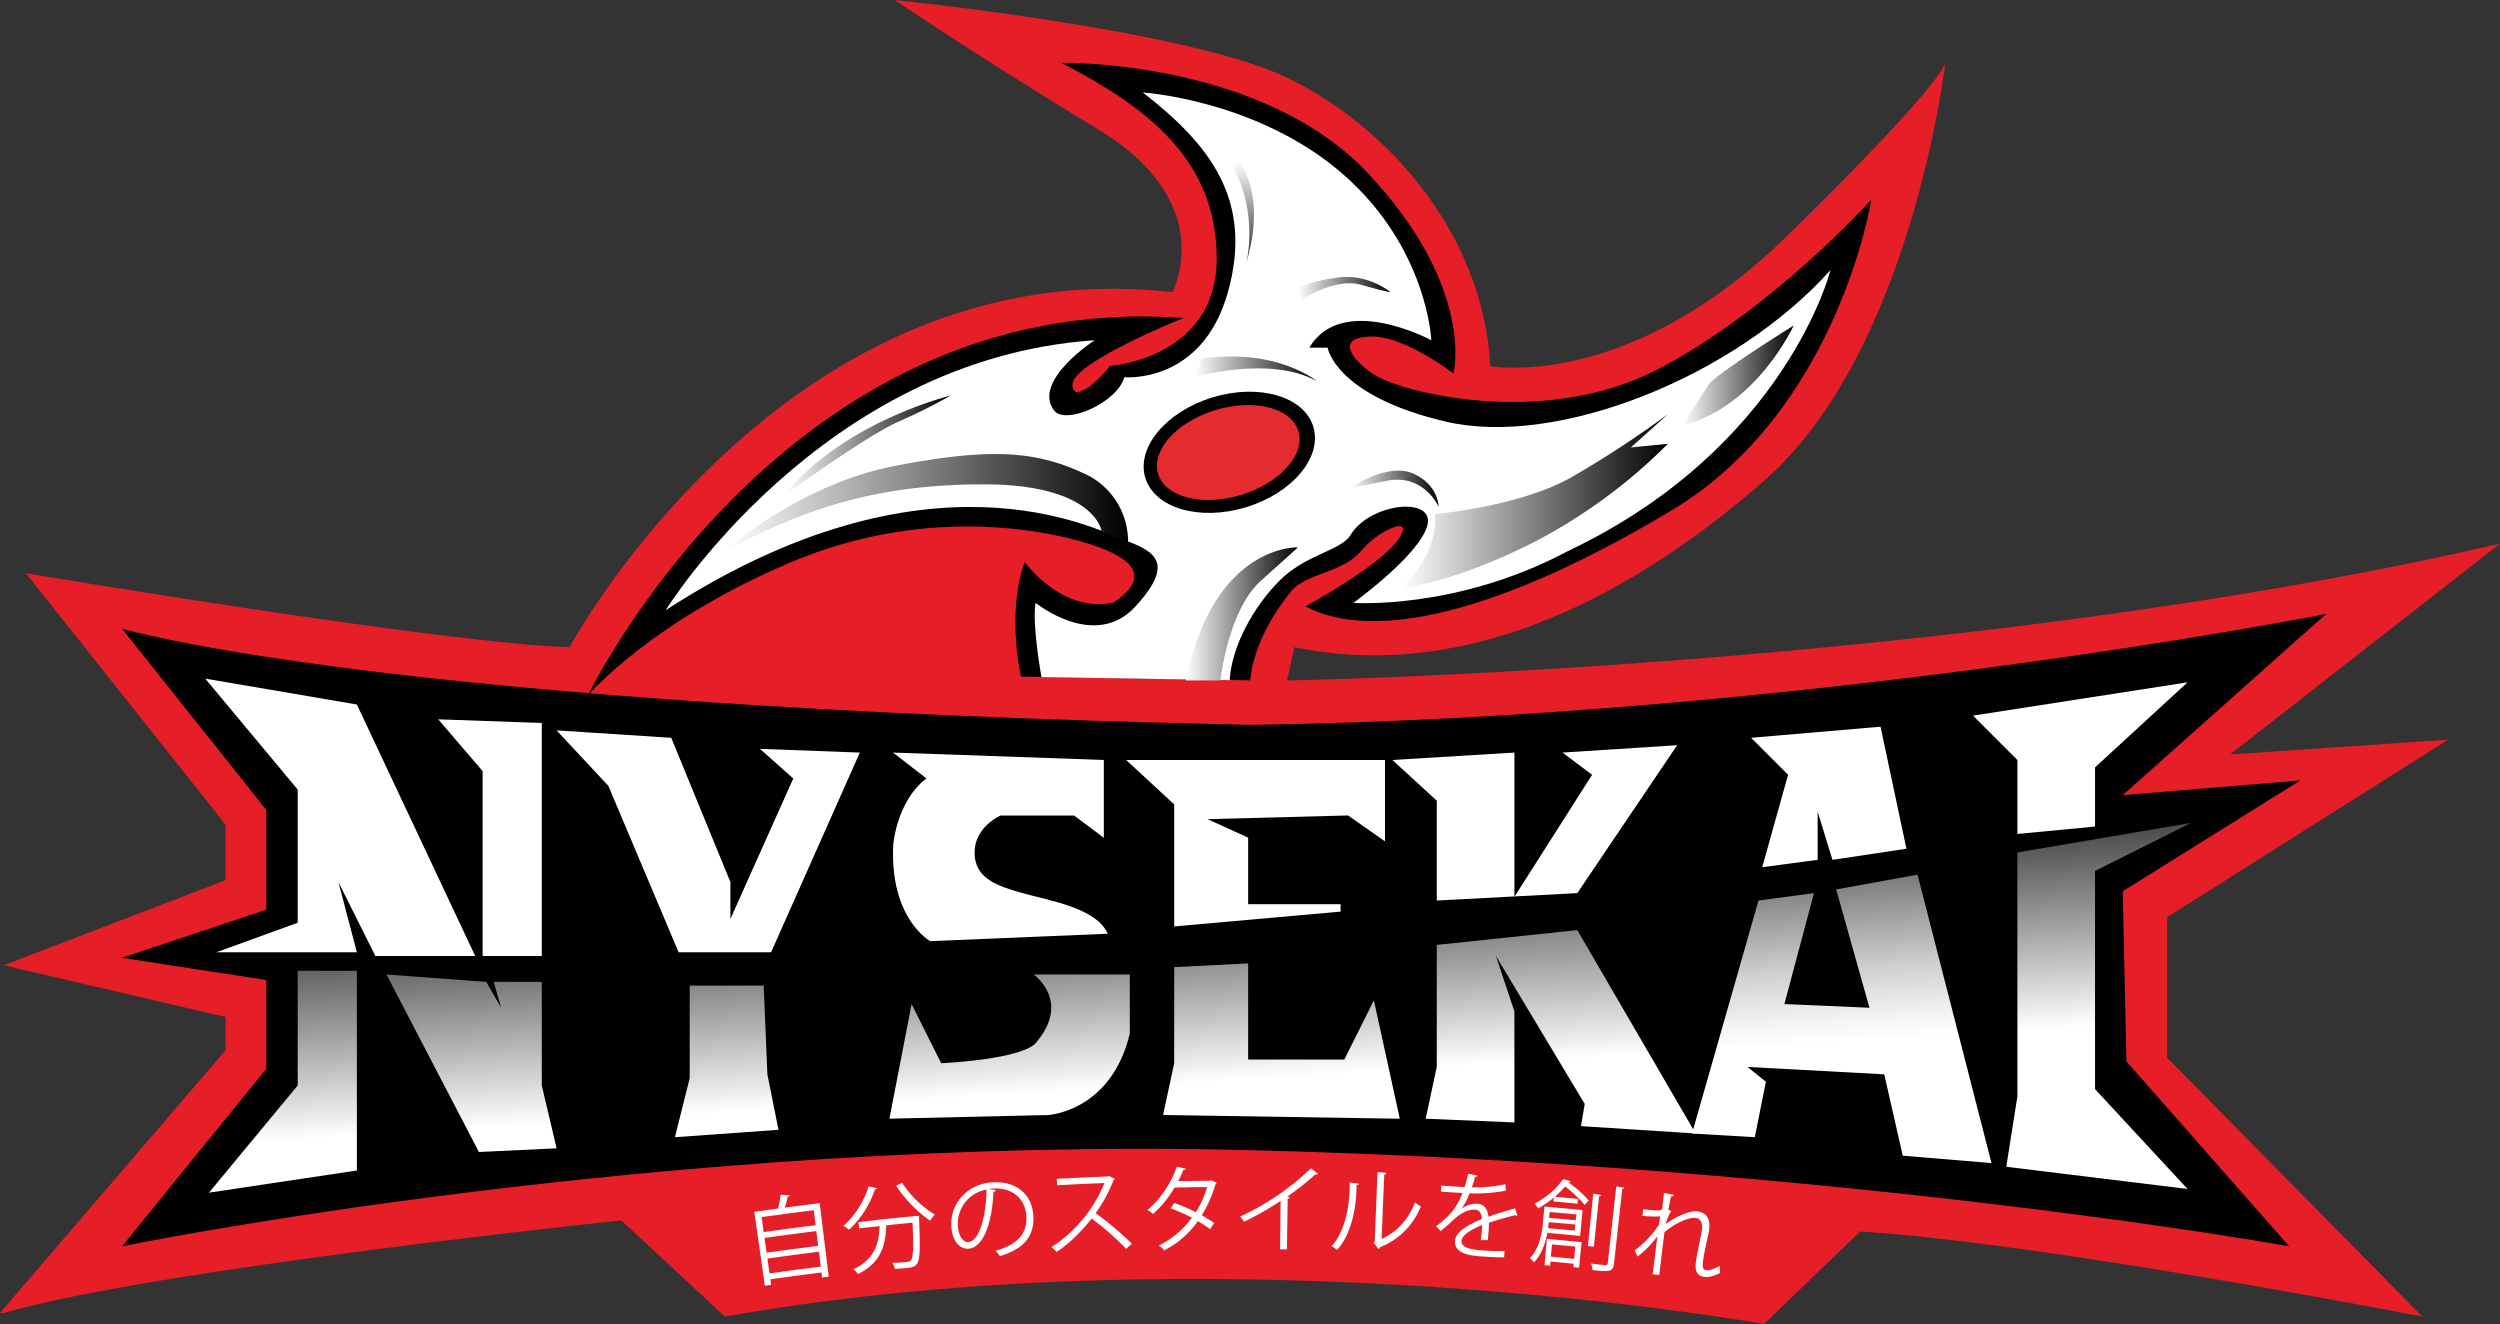 <svg id="Layer_1" data-name="Layer 1" xmlns="http://www.w3.org/2000/svg" xmlns:xlink="http://www.w3.org/1999/xlink" viewBox="0 0 1047 554.48"><rect x="0" y="0" width="1047" height="554.48" fill="#333333" stroke="none"/><defs><style>.cls-1{fill:#e61e27;}.cls-2{fill:#fff;}.cls-3{fill:url(#linear-gradient);}.cls-4{fill:url(#linear-gradient-2);}.cls-5{fill:url(#linear-gradient-3);}.cls-6{fill:url(#linear-gradient-4);}.cls-7{fill:url(#linear-gradient-5);}.cls-8{fill:url(#linear-gradient-6);}.cls-9{fill:url(#linear-gradient-7);}.cls-10{fill:url(#linear-gradient-8);}.cls-11{fill:#e42b30;}.cls-12{fill:url(#linear-gradient-9);}.cls-13{fill:url(#linear-gradient-10);}.cls-14{fill:url(#linear-gradient-11);}.cls-15{fill:url(#linear-gradient-12);}.cls-16{fill:url(#linear-gradient-13);}.cls-17{fill:url(#linear-gradient-14);}.cls-18{fill:url(#linear-gradient-15);}.cls-19{fill:url(#linear-gradient-16);}.cls-20{fill:url(#linear-gradient-17);}</style><linearGradient id="linear-gradient" x1="120.05" y1="477.75" x2="112.73" y2="362.16" gradientUnits="userSpaceOnUse"><stop offset="0" stop-color="#fff"/><stop offset="1"/></linearGradient><linearGradient id="linear-gradient-2" x1="199.26" y1="472.73" x2="191.94" y2="357.14" xlink:href="#linear-gradient"/><linearGradient id="linear-gradient-3" x1="303.8" y1="466.1" x2="296.47" y2="350.52" xlink:href="#linear-gradient"/><linearGradient id="linear-gradient-4" x1="450.1" y1="725.62" x2="442.78" y2="610.04" xlink:href="#linear-gradient"/><linearGradient id="linear-gradient-5" x1="535.63" y1="451.41" x2="528.3" y2="335.82" xlink:href="#linear-gradient"/><linearGradient id="linear-gradient-6" x1="651.85" y1="444.04" x2="644.53" y2="328.46" xlink:href="#linear-gradient"/><linearGradient id="linear-gradient-7" x1="768.53" y1="436.65" x2="761.2" y2="321.06" gradientUnits="userSpaceOnUse"><stop offset="0" stop-color="#fff"/><stop offset="0.09" stop-color="#f2f2f2"/><stop offset="0.26" stop-color="#d0d0d0"/><stop offset="0.48" stop-color="#989898"/><stop offset="0.75" stop-color="#4c4c4c"/><stop offset="1"/></linearGradient><linearGradient id="linear-gradient-8" x1="879.78" y1="429.59" x2="872.45" y2="314.01" xlink:href="#linear-gradient"/><linearGradient id="linear-gradient-9" x1="329.57" y1="477.63" x2="498.42" y2="477.63" xlink:href="#linear-gradient"/><linearGradient id="linear-gradient-10" x1="354.35" y1="453.78" x2="424.05" y2="453.78" xlink:href="#linear-gradient"/><linearGradient id="linear-gradient-11" x1="522.58" y1="524.25" x2="569.63" y2="524.25" xlink:href="#linear-gradient"/><linearGradient id="linear-gradient-12" x1="613" y1="477.01" x2="724.52" y2="477.01" xlink:href="#linear-gradient"/><linearGradient id="linear-gradient-13" x1="591.32" y1="471.79" x2="628.49" y2="471.79" xlink:href="#linear-gradient"/><linearGradient id="linear-gradient-14" x1="730.71" y1="424.35" x2="777.18" y2="424.35" xlink:href="#linear-gradient"/><linearGradient id="linear-gradient-15" x1="526.27" y1="421.56" x2="577.38" y2="421.56" xlink:href="#linear-gradient"/><linearGradient id="linear-gradient-16" x1="569.63" y1="387.85" x2="608.36" y2="387.85" xlink:href="#linear-gradient"/><linearGradient id="linear-gradient-17" x1="541.48" y1="335.9" x2="548.67" y2="368.46" gradientUnits="userSpaceOnUse"><stop offset="0" stop-color="#fff"/><stop offset="1" stop-color="#555"/></linearGradient></defs><path class="cls-1" d="M26,817l94.48-110V693.07L27.55,671.39l92.93-35.62V612.53L36.84,507.21s175,29.43,227.68,31c0,0,89.83-167.27,252.45-148.69,0,0,20.14-37.17-31-68.14s-85.19-54.21-85.19-54.21S523.17,279.54,565,299.67s82.09,65.05,85.18,120.81c0,0,57.31,10.84,123.91-54.21s66.6-72.79,66.6-72.79-13.94,120.81-75.89,175-130.11,83.64-196.7,69.7L565,552.13s280.33-4.65,508-57.31L959.94,583.11l91.38-6.2L933.61,651.25v58.86l106.86,108.42S881,787.55,805.05,782.9l-40.26,38.72s-224.58-40.26-435.22-3.09L286.2,778.26S92.6,798.39,27.55,817" transform="translate(-26 -267.15)"/><path d="M77.11,789.1l60.4-74.34V677.58l-60.4-9.29,60.4-20.13V606.34l-60.4-75.89S185.53,563,549.5,570.72c232.32-3.1,450.71-46.47,450.71-46.47L915,600.14,989.36,594,915,640.41l1.55,71.25,68.15,77.44S795.76,755,549.5,748.83,77.11,789.1,77.11,789.1Z" transform="translate(-26 -267.15)"/><polygon class="cls-2" points="149.46 398.82 90.61 398.82 124.68 386.43 124.68 330.67 85.96 284.21 149.46 295.05 199.02 400.37 157.21 400.37 141.72 369.39 149.46 398.82"/><polygon class="cls-2" points="202.12 400.37 226.9 400.37 226.9 302.79 183.53 301.25 202.12 322.93 202.12 400.37"/><polygon class="cls-2" points="233.1 305.89 254.78 329.12 284.21 398.82 322.93 398.82 360.1 315.18 318.28 313.63 332.22 326.03 305.89 384.88 305.89 369.39 281.11 308.99 233.1 305.89"/><path class="cls-2" d="M414,593.17,400,582.33l88.28,3.1V618l-12.39-9.29H445s-10.84,4.65-10.84,15.49,9.3,13.94,20.14,17,31,6.19,35.62,17l-74.34,3.1s-17-9.29-15.49-40.27C400,621.05,401.59,602.47,414,593.17Z" transform="translate(-26 -267.15)"/><polygon class="cls-2" points="491.75 387.98 491.75 336.87 471.62 318.28 580.03 318.28 580.03 352.36 564.54 341.51 505.69 343.06 522.73 350.81 522.73 378.69 561.45 378.69 561.45 381.78 491.75 387.98"/><polygon class="cls-2" points="601.72 377.14 601.72 335.32 583.13 318.28 634.24 315.18 634.24 375.59 666.77 324.48 654.38 315.18 702.39 312.09 660.57 374.04 601.72 377.14"/><polygon class="cls-2" points="738.01 363.2 748.85 324.48 733.37 308.99 787.57 304.34 798.41 355.45 767.44 360.1 761.24 339.96 761.24 360.1 738.01 363.2"/><polygon class="cls-2" points="844.88 349.26 844.88 318.28 826.29 299.7 916.13 285.76 877.4 321.38 877.4 346.16 844.88 349.26"/><polygon class="cls-3" points="124.68 406.56 124.68 454.58 87.51 499.49 149.46 490.2 149.46 406.56 124.68 406.56"/><polygon class="cls-4" points="161.85 408.11 200.57 482.46 233.1 480.91 226.9 454.58 226.9 411.21 206.77 411.21 209.87 422.05 203.67 411.21 161.85 408.11"/><polygon class="cls-5" points="288.85 412.76 288.85 451.48 282.66 476.26 326.03 473.16 321.38 449.93 319.83 412.76 288.85 412.76"/><path class="cls-6" d="M407.78,687.65l-9.29,48,66.6-1.54s26.33-1.55,34.07-34.08V675.26H458.89s15.49,10.84,1.55,27.88c-4.64,7.74-40.27,9.29-40.27,9.29Z" transform="translate(-26 -267.15)"/><polygon class="cls-7" points="491.75 405.02 491.75 445.29 487.1 466.97 586.23 468.52 575.38 418.95 563 443.74 522.73 443.74 522.73 403.47 491.75 405.02"/><polygon class="cls-8" points="597.07 468.52 601.72 446.83 601.72 395.72 660.57 389.53 710.13 474.71 662.12 471.62 663.67 462.32 626.5 400.37 634.24 423.6 634.24 470.07 597.07 468.52"/><polygon class="cls-9" points="834.04 487.1 803.06 366.3 768.99 372.49 782.93 422.05 747.3 420.5 759.7 374.04 736.46 377.14 708.62 474.71 734.91 476.26 739.56 453.03 731.82 446.83 789.12 449.93 796.87 484 834.04 487.1"/><polygon class="cls-10" points="844.88 357 917.67 344.61 877.4 364.75 877.4 456.13 916.13 497.94 840.23 488.65 844.88 459.22 844.88 357"/><path d="M272.26,558.33s82.09-170.37,249.36-158c0,0-46.46,18.58-46.46,27.87s13.94-4.64,15.48-7.74c0,0,44.92-3.1,44.92-44.91s-29.43-63.51-65-82.09c0,0,83.64-1.55,128.55,46.46s35.62,83.64,35.62,83.64-20.13-15.49-34.07-15.49-10.84,7.74,0,15.49,71.25,23.23,119.26-1.55,89.83-71.25,89.83-71.25-13.94,88.29-83.63,130.1-123.91,55.76-153.34,40.27c0,0,31-17,38.72-27.87s-7.74-4.65-15.49,4.64-23.23,9.29-29.42,17-15.49,21.68-17,37.17l-96-1.55s-6.19-26.33,1.55-48c0,0,15.49,21.68,37.17,17,13.94-9.3,10.85-17-6.19-23.24s-69.7-18.58-128.55,6.2S272.26,558.33,272.26,558.33Z" transform="translate(-26 -267.15)"/><path class="cls-2" d="M304.79,522.7s65-105.32,179.66-113.06c0,0-26.33,17-17,29.43,4.65,6.19,26.33-3.1,29.43-13.94,0,0,32.53,3.09,43.37-35.63s-7.75-61.95-35.63-83.63c0,0,48,3.1,83.64,34.07s37.17,69.7,37.17,69.7-37.17-20.14-51.11,3.1H582s3.09,20.13,49.56,31,120.8-18.58,161.07-63.5c0,0-18.58,74.34-110,117.71-46.47,24.78-89.83,21.69-89.83,21.69s27.88-20.14,31-32.53-24.78-9.29-32.52,4.65c-4.65,6.19-18.59,7.74-29.43,18.58S541.76,537.92,541,552l-78.83-1.27s-4-21.82-2.48-31.11c0,0,24.78,20.13,41.82,1.54s7.74-23.23-4.65-27.87S414.75,451.46,304.79,522.7Z" transform="translate(-26 -267.15)"/><ellipse cx="540.84" cy="456.57" rx="36.77" ry="24.05" transform="translate(-135.42 -90.09) rotate(-16.91)"/><ellipse class="cls-11" cx="540.39" cy="456.65" rx="30.72" ry="18.56" transform="translate(-135.46 -90.21) rotate(-16.91)"/><path class="cls-12" d="M487.3,489.41S484.45,470,438,470s-75.9,10.84-108.42,27.88c0,0,31-27.88,71.24-35.62s58.86-6.2,79,3.1a31.14,31.14,0,0,1,18.59,29.42Z" transform="translate(-26 -267.15)"/><path class="cls-13" d="M354.35,474.69s34.07-24.78,48-31a219.62,219.62,0,0,0,21.69-10.84S379.13,443.71,354.35,474.69Z" transform="translate(-26 -267.15)"/><path class="cls-14" d="M537.11,552.13s3.1-29.43,17-41.82,15.48-13.94,15.48-13.94-35.25-1.55-47,55.76Z" transform="translate(-26 -267.15)"/><path class="cls-15" d="M626.94,482.43s35.62-3.09,57.31-15.48a441.29,441.29,0,0,0,40.27-26.33L709,454.55,724.52,453a225.13,225.13,0,0,1-57.31,41.81c-34.07,17-54.21,18.59-54.21,18.59S628.49,499.47,626.94,482.43Z" transform="translate(-26 -267.15)"/><path class="cls-16" d="M628.49,479.34s-6.2-13.94-21.68-10.85l-15.49,3.1s15.49-10.84,26.33-6.19S628.49,479.34,628.49,479.34Z" transform="translate(-26 -267.15)"/><path class="cls-17" d="M730.71,445.26s7.75-12.39,10.84-17,35.63-24.78,35.63-24.78S761.69,437.52,730.71,445.26Z" transform="translate(-26 -267.15)"/><path class="cls-18" d="M526.27,425.13s31-9.3,51.11,1.55c0,0-17-13.94-48-9.3Z" transform="translate(-26 -267.15)"/><path class="cls-19" d="M571.18,392.6s13.94-9.29,24.78-6.19,12.4,3.09,12.4,3.09-9.3-7.74-21.69-6.19-17,4.65-17,4.65Z" transform="translate(-26 -267.15)"/><path class="cls-20" d="M548,377.11a61.13,61.13,0,0,0-15.49-54.2S560.34,335.3,548,377.11Z" transform="translate(-26 -267.15)"/><path class="cls-2" d="M356.73,767.74c-.09.25-.35.45-.83.55-.28,1.31-.74,3.08-1.19,4.62,5.83-.78,8.75-1.15,14.58-1.87q1.89,15.39,3.79,30.78l-2.76.34-.26-2.08c-8.58,1.08-12.87,1.65-21.44,2.85.13.92.19,1.38.32,2.31l-2.63.37q-2.21-15.48-4.4-30.94c4-.57,6-.84,9.95-1.38a40,40,0,0,0,1.07-5.76ZM366.8,774c-8.74,1.09-13.11,1.67-21.84,2.9.35,2.5.52,3.75.88,6.25,8.69-1.22,13-1.8,21.74-2.88C367.27,777.73,367.11,776.48,366.8,774Zm1.09,8.73c-8.69,1.09-13,1.66-21.71,2.88.35,2.47.52,3.71.87,6.17,8.64-1.21,13-1.78,21.61-2.86Zm-19.62,17.73c8.58-1.21,12.88-1.78,21.48-2.85-.31-2.49-.47-3.74-.78-6.23-8.64,1.08-13,1.66-21.58,2.87C347.74,796.7,347.92,797.94,348.27,800.43Z" transform="translate(-26 -267.15)"/><path class="cls-2" d="M393.34,764.79c-.13.3-.4.44-.93.46a40.25,40.25,0,0,1-10.83,16.92,17.06,17.06,0,0,0-2.33-1.63A36.35,36.35,0,0,0,389.75,764Zm15.38,11.7.64-.1h1.54c0,.28,0,.63,0,1,.56,12.75.37,17.36-.83,19-1,1.34-2.15,1.6-4.56,1.84-1.34.13-3,.26-4.74.32a6.15,6.15,0,0,0-1.14-2.54c2.71,0,5.28-.26,6.22-.35s1.3-.21,1.65-.68c.93-1.12,1.16-5.27.67-15.77-4.39.43-6.59.65-11,1.1-.29,7.65-1.73,15.46-11.84,20.43a9,9,0,0,0-1.95-2c9.17-4.28,10.74-11.08,11-18.09-3.43.37-5.15.55-8.58.94-.11-1-.17-1.55-.29-2.59C394.8,777.86,399.44,777.38,408.72,776.49Zm-4.93-14a42.72,42.72,0,0,0,13.75,13.33,12.8,12.8,0,0,0-2,2.56,54,54,0,0,1-14.21-14.61Z" transform="translate(-26 -267.15)"/><path class="cls-2" d="M443.07,765.58a1,1,0,0,1-1,.7c-.57,12.35-3.9,23.3-10.48,23.83-3.33.27-6.65-2.8-7.15-9-.79-9.9,6.88-18.06,16.69-18.76,11.67-.84,17.17,6.09,17.63,13.77.58,9.37-4.63,14.21-14,17.1a15.74,15.74,0,0,0-1.83-2.28c9-2.39,13.39-7.08,12.92-14.52-.41-6.5-5.05-12.16-14.49-11.48a10.83,10.83,0,0,0-1.2.17Zm-3.91-.23a14.54,14.54,0,0,0-12,15.47c.35,4.2,2.39,6.69,4.3,6.53C436.29,787,439,776.21,439.16,765.35Z" transform="translate(-26 -267.15)"/><path class="cls-2" d="M492.88,760.88a.85.85,0,0,1-.51.45,63.12,63.12,0,0,1-7.5,13.88A135.34,135.34,0,0,1,500,788l-2.35,2.17a119.7,119.7,0,0,0-14.48-12.7c-3.33,4.37-9.09,10.41-14.65,14a14.75,14.75,0,0,0-2.18-2,58.13,58.13,0,0,0,22.2-26.85c-7.92.31-11.89.5-19.81.92l-.14-2.68c8.57-.46,12.85-.66,21.42-1l.52-.21Z" transform="translate(-26 -267.15)"/><path class="cls-2" d="M535.58,762.55a.68.68,0,0,1-.49.43,52.4,52.4,0,0,1-5.77,13.12c1.73,1,3.69,2.17,5.18,3.22l-1.65,2.62a61.72,61.72,0,0,0-5.18-3.37,38.41,38.41,0,0,1-14.13,12.24,8.05,8.05,0,0,0-2.23-2,38.71,38.71,0,0,0,13.86-11.64,66.12,66.12,0,0,0-8.91-3.95l1.48-2.24a64.4,64.4,0,0,1,9.08,3.84,40.93,40.93,0,0,0,4.74-10.51c-5.47,0-8.2.09-13.67.2a44.32,44.32,0,0,1-9,11.06,23.06,23.06,0,0,0-2.33-1.72c5.14-4.09,10-11.29,12.28-18.08l3.87.8c-.16.44-.56.56-1.09.53-.54,1.31-1.44,3.26-2.18,4.74,5.36-.1,8-.14,13.4-.19l.57-.16Z" transform="translate(-26 -267.15)"/><path class="cls-2" d="M578,758.72a1,1,0,0,1-.78.3,1.56,1.56,0,0,1-.4,0,104.36,104.36,0,0,1-11.66,9.23c.32.12.8.37,1,.45a1.06,1.06,0,0,1-.89.5c-.12,8.47-.17,12.71-.29,21.18l-2.89,0c.1-8.11.14-12.17.23-20.28a125.45,125.45,0,0,1-15.3,8.71,13.79,13.79,0,0,0-1.67-2.17A106.61,106.61,0,0,0,575,756.45Z" transform="translate(-26 -267.15)"/><path class="cls-2" d="M595.1,762.87c-.05.35-.42.58-1,.64.11,8.65-2,20.44-8.11,27.1a23,23,0,0,0-2.33-1.56c6-6.45,7.8-18.28,7.57-26.66Zm9.52,23.1c6.76-2.92,11.34-8.46,14-15.23a16.38,16.38,0,0,0,2.41,1.66A30.18,30.18,0,0,1,604,789.46a1.64,1.64,0,0,1-.71.76l-2-2.69.45-.57L602.89,758l3.76.35a.91.91,0,0,1-.92.71C605.28,769.84,605.06,775.22,604.62,786Z" transform="translate(-26 -267.15)"/><path class="cls-2" d="M661.5,776.27a.48.48,0,0,1-.25.06,1,1,0,0,1-.58-.28c-3.12.74-7.68,2-11.1,3.19,0,.91,0,1.94-.1,3.08s-.23,2.67-.42,4.2l-2.91,0c.21-1.41.42-3.21.53-4.75,0-.59.08-1.14.07-1.58-4.66,1.85-8.49,4.25-8.64,6.62s2.51,3.55,8,3.94a94.81,94.81,0,0,0,10,.34c-.06,1.06-.1,1.58-.16,2.64-2.35.05-5.91-.14-10-.42-7.59-.54-10.84-2.55-10.59-6.56.22-3.47,5.05-6.53,11.25-9.06-.07-2.5-1.1-3.8-2.71-3.91-2.92-.2-6.08,1.22-9.92,4.94-1.19,1.15-2.84,2.59-4.64,4l-1.84-2.05c4.19-3.24,8.14-6.31,11-13.92l-2.26-.1-6.72-.41c.06-1,.08-1.53.14-2.56,2.46.18,5.33.36,7,.46l2.74.14a50.22,50.22,0,0,0,1.46-5.56l3.94.74c-.11.38-.45.6-1.06.64-.39,1.55-.85,2.91-1.31,4.3a59,59,0,0,0,14-1.29c.11,1.07.17,1.6.28,2.67a65,65,0,0,1-15.26,1.13,28.55,28.55,0,0,1-3.33,6.46h0a10.75,10.75,0,0,1,6.63-2.13c2.73.19,4.32,2.25,4.61,5.47,3.46-1.25,7.83-2.54,11.13-3.5C660.9,774.42,661.1,775,661.5,776.27Z" transform="translate(-26 -267.15)"/><path class="cls-2" d="M687.75,784.78c-5.49-.55-8.23-.81-13.73-1.3-.78,4.25-2.37,9-5.6,12.38a10.16,10.16,0,0,0-1.68-1.77c4-4.29,5.06-10.45,5.47-15,.23-2.66.35-4,.58-6.64,6.42.56,9.63.86,16,1.5C688.4,778.28,688.19,780.44,687.75,784.78Zm-3.91-22.94a.82.82,0,0,1-.9.39l-.05.08a55,55,0,0,1,8.5,7.57l-1.73,1.85a58,58,0,0,0-8.19-7.66,49.69,49.69,0,0,1-4.3,4.28c3.88.36,5.81.54,9.69.92-.08.8-.12,1.2-.19,2-4-.39-6-.58-10.09-.95l.15-1.61a40.42,40.42,0,0,1-6.6,4.56,7.56,7.56,0,0,0-1.4-2.06A34.49,34.49,0,0,0,680.65,761Zm-11,35.16c.39-4.4.59-6.6,1-11,5.82.52,8.72.8,14.54,1.38-.43,4.27-.64,6.41-1.07,10.68l-2.41-.24c.06-.56.09-.85.14-1.41-3.88-.38-5.82-.57-9.71-.92l-.15,1.73Zm1.74-18c-.11,1.18-.16,1.77-.27,2.51,4.47.4,6.7.61,11.16,1l.25-2.52C681.31,779.59,679.09,779.38,674.63,779Zm11.56-3.24c-4.47-.43-6.7-.64-11.17-1-.09,1-.14,1.46-.22,2.43,4.46.4,6.69.61,11.15,1C686,777.2,686.09,776.72,686.19,775.74Zm-.4,13.48c-3.9-.38-5.85-.57-9.76-.92-.19,2-.28,3.06-.47,5.1,3.89.36,5.84.55,9.73.93Zm10.79-21.62c-.06.27-.29.44-.82.46l-2.2,21.2L691,789c.9-8.78,1.34-13.16,2.24-21.94Zm6.3-3.62,3.45.58c-.11.26-.33.44-.87.46q-1.73,15.66-3.46,31.33c-.37,3.34-1.9,3.51-8.94,2.69a11.36,11.36,0,0,0-.71-2.73c1.41.19,2.72.32,3.74.43,3.08.33,3.2.35,3.3-.63Q701.15,780,702.88,764Z" transform="translate(-26 -267.15)"/><path class="cls-2" d="M714.14,773.59c3.25.38,7.26.66,7.61.32.68-.65.57-3.63,1.17-7.17l4.11.82c-.13.42-.53.65-1.22.65-.38,1.7-.84,4.11-1.1,5.54l1.18.63a20.16,20.16,0,0,0-2.3,5.4c4.9-3.49,10.17-5.71,13.5-5.26,3.77.5,5.3,3.34,4.67,7.87-.07.51-.18,1-.29,1.52-.75,3.4-1.81,8.23-2.24,11.36-.32,2.34-.21,3.63,1.44,3.86,1.18.16,3.71-.68,5.62-1.88a24.08,24.08,0,0,0,.13,3c-2.22,1.16-4.73,1.93-6.54,1.68-3.31-.46-4.15-2.56-3.6-6.62.28-2,2.44-12.69,2.45-12.73.46-3.4-.54-5.09-2.5-5.35-3-.4-8.46,2.11-13.14,5.9-.71,5.68-1.57,12.65-2.2,18l-2.75-.34c.32-2.26,1.64-13.43,2-15.93a42.21,42.21,0,0,1-8.35,8.57c-.46-1.05-.68-1.58-1.14-2.63A41.16,41.16,0,0,0,720.8,780c.14-1.13.31-2.19.5-3.44a43.44,43.44,0,0,1-7.44-.21C714,775.26,714,774.71,714.14,773.59Z" transform="translate(-26 -267.15)"/></svg>